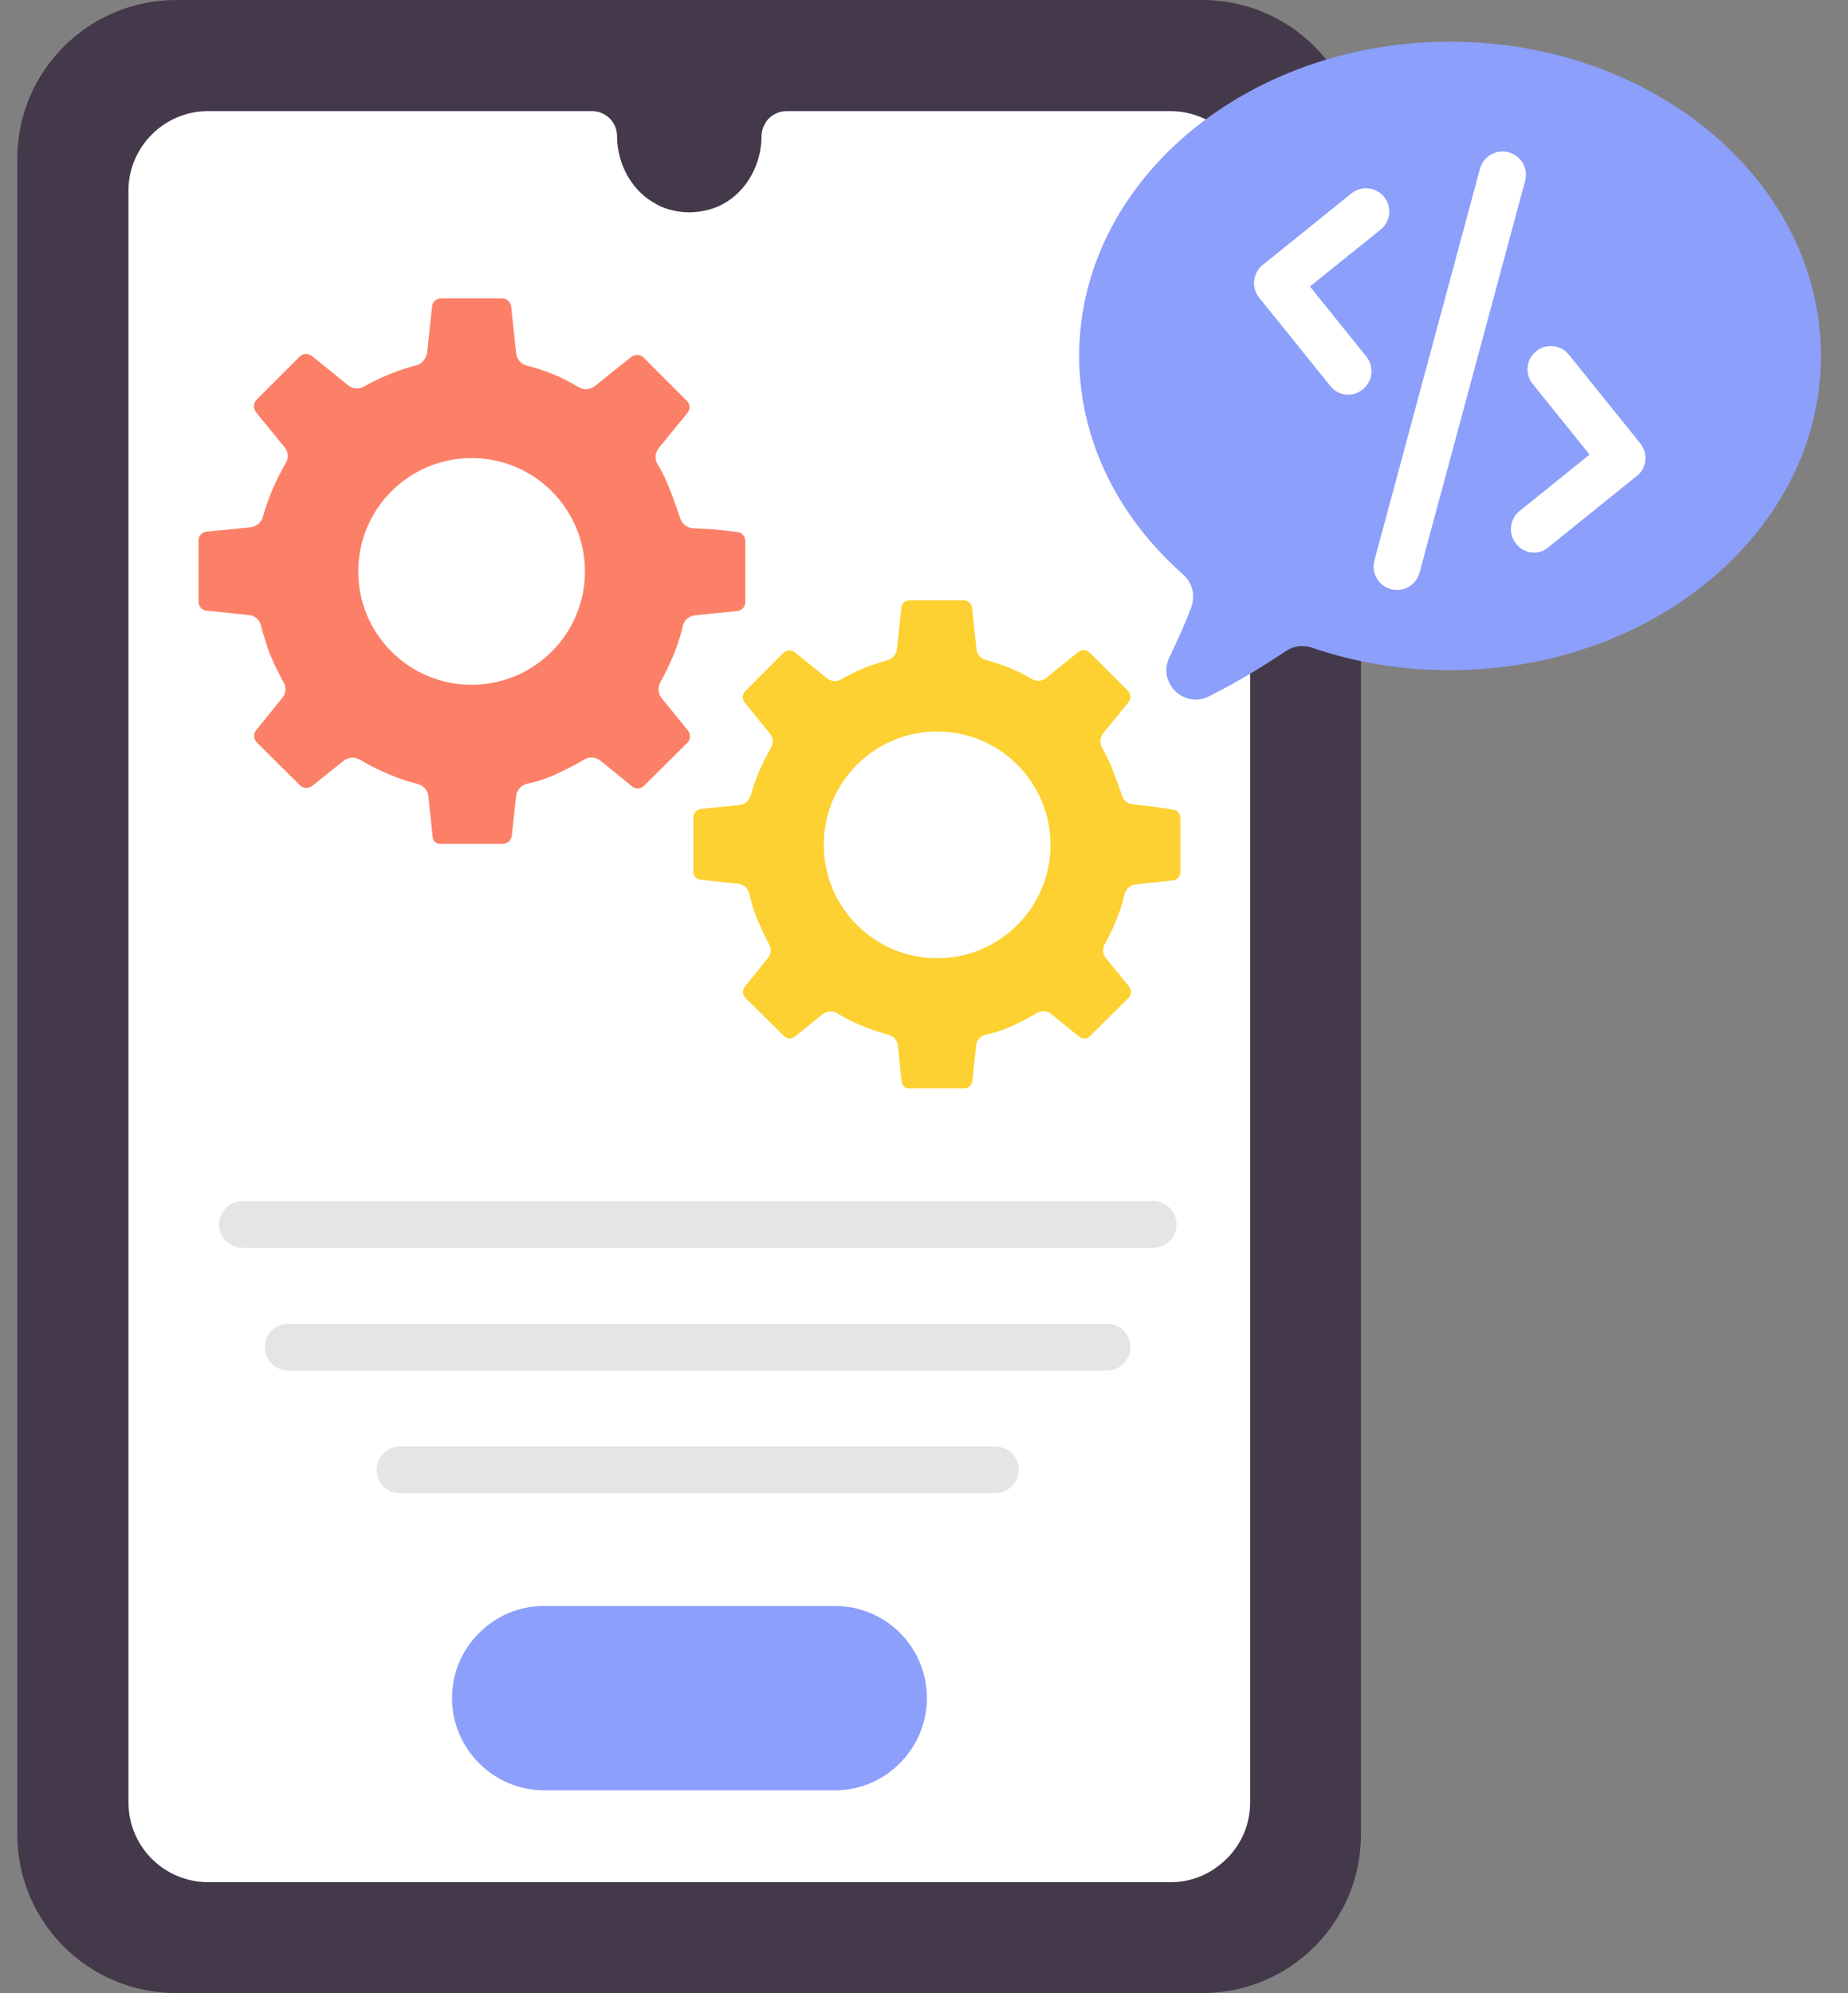 <?xml version="1.0" encoding="UTF-8"?>
<svg xmlns="http://www.w3.org/2000/svg" width="51" height="55" viewBox="0 0 51 55" fill="none">
  <rect x="0" y="0" width="51" height="55" fill="#808080" stroke="none"/>
  <path d="M37.559 4.383V50.617C37.559 53.049 35.599 55 33.184 55H4.859C2.445 55 0.477 53.049 0.477 50.617V4.383C0.477 1.959 2.445 0 4.859 0H33.184C35.599 0 37.559 1.959 37.559 4.383Z" fill="#44394A"></path>
  <path d="M34.5 5.259V49.749C34.5 50.488 34.13 51.141 33.563 51.536C33.211 51.794 32.772 51.94 32.308 51.94H5.736C5.156 51.938 4.6 51.706 4.189 51.296C3.779 50.885 3.547 50.329 3.545 49.749V5.259C3.545 4.056 4.533 3.067 5.736 3.067H16.341C16.719 3.067 17.029 3.377 17.029 3.755C17.029 4.537 17.45 5.293 18.12 5.637C18.266 5.723 18.421 5.774 18.584 5.809C18.872 5.877 19.172 5.877 19.46 5.809C20.397 5.62 21.016 4.709 21.016 3.755C21.016 3.617 21.059 3.488 21.136 3.377V3.368C21.199 3.276 21.284 3.2 21.383 3.147C21.482 3.095 21.592 3.068 21.703 3.067H32.308C33.511 3.067 34.5 4.056 34.5 5.259Z" fill="white"></path>
  <path d="M20.569 14.927V16.611C20.569 16.74 20.475 16.852 20.346 16.86L19.177 16.981C19.014 16.998 18.876 17.118 18.842 17.282C18.825 17.342 18.816 17.393 18.808 17.419C18.721 17.754 18.601 18.072 18.455 18.373C18.404 18.485 18.343 18.596 18.292 18.7C18.266 18.743 18.249 18.785 18.223 18.828C18.146 18.966 18.163 19.138 18.258 19.267L18.988 20.16C19.065 20.264 19.057 20.41 18.971 20.496L17.776 21.682C17.734 21.728 17.675 21.755 17.612 21.758C17.549 21.762 17.488 21.74 17.441 21.699L16.986 21.329L16.573 20.994C16.511 20.943 16.435 20.912 16.355 20.906C16.275 20.9 16.195 20.919 16.126 20.96C15.8 21.149 15.181 21.484 14.691 21.596C14.657 21.604 14.605 21.613 14.536 21.63C14.373 21.673 14.261 21.811 14.244 21.965L14.124 23.065C14.116 23.126 14.086 23.182 14.04 23.223C13.995 23.264 13.936 23.287 13.875 23.289H12.147C12.036 23.289 11.95 23.211 11.941 23.1L11.821 21.974C11.814 21.894 11.782 21.819 11.73 21.758C11.677 21.698 11.607 21.656 11.529 21.639C11.529 21.639 11.52 21.639 11.511 21.63C11.417 21.604 11.322 21.578 11.236 21.553C10.783 21.407 10.348 21.212 9.939 20.968C9.869 20.926 9.788 20.906 9.707 20.91C9.626 20.915 9.548 20.944 9.483 20.994L8.615 21.69C8.512 21.768 8.366 21.759 8.28 21.673L7.086 20.487C7.042 20.443 7.016 20.385 7.013 20.323C7.01 20.261 7.029 20.2 7.068 20.152L7.79 19.258C7.893 19.138 7.911 18.957 7.825 18.828L7.756 18.7L7.601 18.39C7.498 18.184 7.412 17.969 7.343 17.746L7.24 17.41C7.232 17.376 7.223 17.325 7.206 17.273C7.189 17.194 7.147 17.122 7.087 17.068C7.027 17.014 6.951 16.981 6.871 16.972L5.702 16.852C5.64 16.846 5.583 16.818 5.541 16.771C5.5 16.725 5.477 16.665 5.479 16.603V14.918C5.479 14.79 5.573 14.686 5.702 14.669L6.329 14.609L6.922 14.549C7.001 14.539 7.075 14.506 7.135 14.454C7.195 14.402 7.237 14.333 7.257 14.257C7.404 13.732 7.618 13.243 7.885 12.778C7.971 12.641 7.954 12.46 7.85 12.34L7.06 11.369C7.023 11.32 7.004 11.26 7.007 11.198C7.01 11.137 7.035 11.079 7.077 11.034L8.272 9.839C8.357 9.754 8.504 9.745 8.607 9.822L9.604 10.63C9.732 10.733 9.913 10.75 10.05 10.665C10.145 10.613 10.231 10.561 10.325 10.518C10.386 10.493 10.446 10.458 10.506 10.432C10.824 10.286 11.15 10.166 11.494 10.08C11.649 10.037 11.761 9.9 11.786 9.736L11.924 8.456C11.932 8.336 12.044 8.232 12.173 8.232H13.857C13.919 8.234 13.978 8.257 14.023 8.298C14.069 8.339 14.098 8.395 14.107 8.456L14.244 9.745C14.261 9.908 14.373 10.046 14.536 10.089C14.92 10.185 15.292 10.323 15.645 10.501C15.705 10.536 15.851 10.613 15.98 10.69C16.118 10.768 16.29 10.75 16.418 10.656C16.762 10.372 17.424 9.848 17.424 9.848C17.527 9.771 17.673 9.779 17.759 9.865L18.954 11.06C19.048 11.154 19.057 11.292 18.971 11.395L18.18 12.366C18.128 12.429 18.098 12.508 18.093 12.589C18.088 12.671 18.11 12.753 18.154 12.822C18.18 12.864 18.206 12.899 18.215 12.925C18.421 13.277 18.653 13.947 18.773 14.308C18.825 14.454 18.954 14.557 19.1 14.575L19.71 14.609L20.337 14.678C20.475 14.695 20.569 14.798 20.569 14.927Z" fill="#FC8068"></path>
  <path d="M32.575 22.567V24.071C32.575 24.182 32.49 24.285 32.378 24.294L31.338 24.406C31.192 24.423 31.072 24.535 31.037 24.672C31.02 24.724 31.011 24.767 31.003 24.801C30.925 25.102 30.822 25.377 30.694 25.652C30.651 25.755 30.599 25.85 30.547 25.944C30.53 25.987 30.504 26.021 30.487 26.056C30.419 26.185 30.427 26.331 30.522 26.443L31.166 27.233C31.235 27.319 31.226 27.448 31.149 27.534L30.083 28.591C30.006 28.677 29.877 28.677 29.782 28.608L29.379 28.282L29.009 27.981C28.954 27.935 28.887 27.908 28.816 27.904C28.745 27.899 28.674 27.917 28.614 27.955C28.322 28.127 27.772 28.428 27.333 28.522C27.308 28.531 27.256 28.54 27.196 28.557C27.05 28.591 26.947 28.711 26.938 28.857L26.835 29.837C26.818 29.949 26.723 30.035 26.611 30.035H25.073C24.979 30.035 24.901 29.966 24.884 29.863L24.781 28.857C24.773 28.787 24.745 28.721 24.699 28.667C24.653 28.613 24.591 28.575 24.523 28.557C24.523 28.557 24.515 28.557 24.506 28.548C24.42 28.531 24.334 28.505 24.257 28.479C23.853 28.35 23.466 28.178 23.105 27.964C23.044 27.925 22.971 27.907 22.899 27.912C22.827 27.917 22.758 27.944 22.701 27.989L21.936 28.608C21.851 28.677 21.722 28.668 21.636 28.591L20.57 27.534C20.484 27.448 20.484 27.319 20.553 27.233L21.189 26.443C21.283 26.331 21.292 26.176 21.223 26.056L21.163 25.936C21.12 25.85 21.069 25.755 21.026 25.66C20.94 25.471 20.862 25.282 20.794 25.085C20.759 24.982 20.733 24.887 20.707 24.784C20.699 24.758 20.69 24.707 20.673 24.655C20.658 24.584 20.621 24.52 20.567 24.472C20.513 24.424 20.445 24.395 20.372 24.389L19.332 24.277C19.277 24.272 19.226 24.246 19.189 24.204C19.153 24.163 19.133 24.109 19.135 24.053V22.55C19.135 22.438 19.221 22.343 19.332 22.326L19.891 22.266L20.415 22.215C20.561 22.197 20.673 22.094 20.716 21.957C20.845 21.493 21.034 21.054 21.275 20.642C21.352 20.521 21.335 20.358 21.249 20.247L20.544 19.378C20.476 19.293 20.484 19.164 20.561 19.078L21.627 18.012C21.704 17.935 21.833 17.926 21.928 17.995L22.822 18.717C22.933 18.811 23.097 18.82 23.217 18.743C23.303 18.7 23.38 18.657 23.457 18.614L23.612 18.536C23.896 18.407 24.188 18.304 24.497 18.218C24.566 18.198 24.628 18.158 24.673 18.103C24.719 18.048 24.748 17.98 24.755 17.909L24.875 16.766C24.884 16.654 24.979 16.568 25.099 16.568H26.603C26.715 16.568 26.809 16.654 26.826 16.766L26.947 17.909C26.964 18.055 27.058 18.175 27.204 18.21C27.505 18.287 27.806 18.399 28.081 18.528L28.184 18.579C28.244 18.605 28.373 18.682 28.485 18.743C28.614 18.811 28.76 18.803 28.872 18.708L29.765 17.986C29.851 17.918 29.98 17.926 30.066 18.003L31.132 19.069C31.218 19.155 31.218 19.275 31.149 19.37L30.444 20.238C30.35 20.35 30.341 20.513 30.419 20.642C30.436 20.676 30.461 20.71 30.47 20.736C30.651 21.054 30.865 21.647 30.968 21.965C31.011 22.094 31.123 22.189 31.261 22.197L31.802 22.257L32.378 22.343C32.49 22.36 32.575 22.455 32.575 22.567Z" fill="#FCD131"></path>
  <path d="M13.015 18.897C14.742 18.897 16.143 17.496 16.143 15.769C16.143 14.041 14.742 12.641 13.015 12.641C11.287 12.641 9.887 14.041 9.887 15.769C9.887 17.496 11.287 18.897 13.015 18.897Z" fill="white"></path>
  <path d="M25.863 26.443C27.59 26.443 28.991 25.042 28.991 23.315C28.991 21.587 27.59 20.186 25.863 20.186C24.135 20.186 22.734 21.587 22.734 23.315C22.734 25.042 24.135 26.443 25.863 26.443Z" fill="white"></path>
  <path d="M31.826 34.435H6.689C6.337 34.435 6.045 34.142 6.045 33.79C6.045 33.438 6.337 33.145 6.689 33.145H31.826C32.178 33.145 32.471 33.438 32.471 33.79C32.471 34.142 32.178 34.435 31.826 34.435ZM30.554 37.821H7.953C7.6 37.821 7.308 37.528 7.308 37.176C7.308 36.824 7.6 36.531 7.953 36.531H30.554C30.907 36.531 31.199 36.824 31.199 37.176C31.199 37.528 30.907 37.821 30.554 37.821ZM27.469 41.206H11.038C10.685 41.206 10.393 40.914 10.393 40.562C10.393 40.21 10.685 39.917 11.038 39.917H27.469C27.822 39.917 28.114 40.21 28.114 40.562C28.114 40.914 27.822 41.206 27.469 41.206Z" fill="#E5E5E5"></path>
  <path d="M25.58 46.861C25.58 47.558 25.297 48.194 24.832 48.658C24.377 49.122 23.741 49.405 23.036 49.405H15.018C13.618 49.405 12.475 48.262 12.475 46.861C12.475 46.157 12.758 45.521 13.222 45.065C13.678 44.601 14.314 44.318 15.018 44.318H23.036C24.446 44.318 25.58 45.452 25.58 46.861ZM50.253 9.822C50.253 14.609 45.664 18.494 40.018 18.494C38.668 18.494 37.388 18.279 36.211 17.875C36.093 17.833 35.968 17.819 35.844 17.834C35.72 17.849 35.601 17.892 35.497 17.961C34.879 18.373 34.157 18.82 33.366 19.215C32.67 19.568 31.931 18.829 32.275 18.133C32.481 17.703 32.696 17.239 32.876 16.758C32.935 16.6 32.944 16.429 32.903 16.266C32.861 16.103 32.771 15.957 32.644 15.847C30.874 14.283 29.782 12.16 29.782 9.822C29.782 5.027 34.363 1.151 40.018 1.151C45.664 1.151 50.253 5.027 50.253 9.822Z" fill="#8C9FFA"></path>
  <path d="M42.27 15.245C42.185 15.237 42.104 15.211 42.03 15.17C41.956 15.128 41.891 15.072 41.84 15.004C41.733 14.872 41.683 14.703 41.701 14.533C41.718 14.364 41.803 14.209 41.935 14.102L43.868 12.546L42.313 10.613C42.256 10.548 42.213 10.472 42.187 10.39C42.16 10.308 42.15 10.222 42.157 10.136C42.165 10.05 42.19 9.966 42.23 9.89C42.27 9.814 42.326 9.747 42.393 9.692C42.46 9.638 42.537 9.598 42.62 9.574C42.703 9.55 42.79 9.543 42.875 9.554C42.961 9.564 43.043 9.592 43.118 9.635C43.193 9.678 43.258 9.736 43.31 9.805L45.269 12.237C45.372 12.366 45.424 12.538 45.407 12.71C45.389 12.882 45.303 13.036 45.166 13.139L42.734 15.099C42.672 15.155 42.598 15.197 42.518 15.222C42.438 15.248 42.353 15.255 42.27 15.245ZM37.139 10.888C37.055 10.88 36.973 10.854 36.899 10.812C36.825 10.771 36.761 10.715 36.71 10.647L34.75 8.215C34.643 8.083 34.593 7.914 34.611 7.744C34.629 7.575 34.713 7.42 34.845 7.313L37.277 5.353C37.342 5.297 37.418 5.254 37.5 5.227C37.582 5.2 37.668 5.19 37.754 5.198C37.84 5.205 37.923 5.23 38 5.27C38.076 5.311 38.143 5.366 38.197 5.433C38.252 5.5 38.292 5.577 38.316 5.66C38.34 5.743 38.346 5.83 38.336 5.916C38.325 6.001 38.298 6.084 38.255 6.159C38.211 6.233 38.154 6.298 38.085 6.35L36.151 7.906L37.707 9.839C37.93 10.114 37.887 10.518 37.612 10.742C37.475 10.862 37.303 10.905 37.139 10.888ZM38.489 16.276C38.454 16.276 38.42 16.267 38.386 16.259C38.304 16.237 38.227 16.199 38.16 16.148C38.093 16.096 38.036 16.032 37.994 15.958C37.952 15.885 37.924 15.803 37.913 15.72C37.902 15.635 37.908 15.55 37.93 15.468L40.843 4.657C40.888 4.492 40.996 4.351 41.144 4.266C41.293 4.18 41.469 4.157 41.634 4.202C41.799 4.246 41.94 4.355 42.025 4.503C42.111 4.651 42.134 4.827 42.089 4.992L39.176 15.803C39.09 16.113 38.798 16.31 38.489 16.276Z" fill="white"></path>
</svg>
